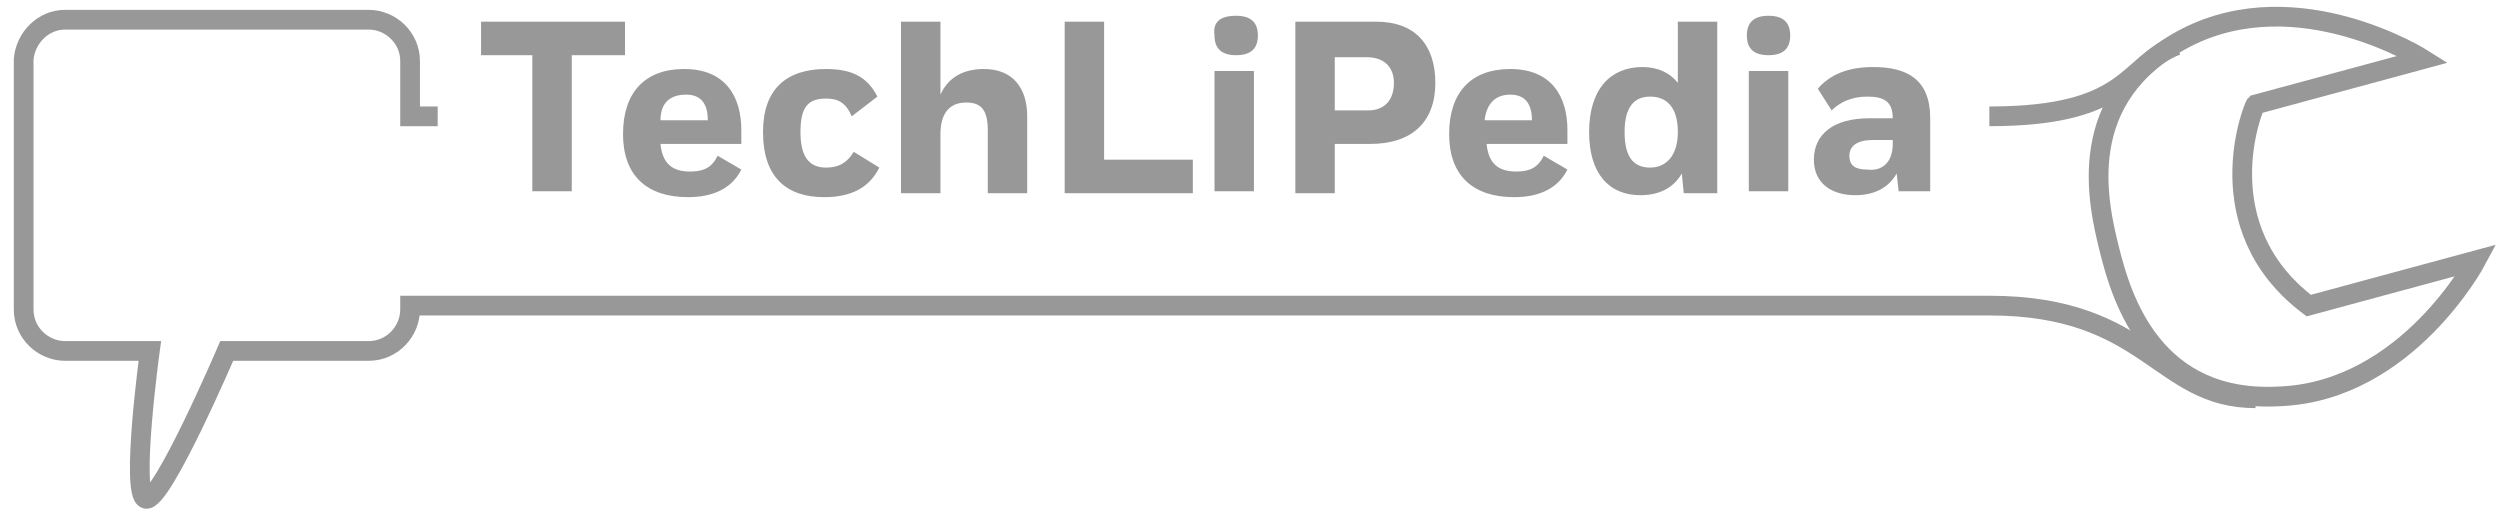 <?xml version="1.0" encoding="utf-8"?>
<!-- Generator: Adobe Illustrator 23.1.1, SVG Export Plug-In . SVG Version: 6.00 Build 0)  -->
<svg version="1.1" xmlns="http://www.w3.org/2000/svg" xmlns:xlink="http://www.w3.org/1999/xlink" x="0px" y="0px"
	 viewBox="0 0 126.8 26.5" style="enable-background:new 0 0 126.8 26.5;" xml:space="preserve">
<style type="text/css">
	.st0{display:none;}
	.st1{display:inline;}
	.st2{fill:#989898;}
	.st3{fill:none;stroke:#989898;stroke-miterlimit:10;}
</style>
<g id="Red" class="st0">
	<g class="st1">
		<path class="st2" d="M13.7,0v1.8H8.2v15H6.1v-15H0.6V0H13.7L13.7,0z"/>
		<path class="st2" d="M13.9,11c0-4,1.9-6.1,5.6-6.1c3.5,0,5,2.4,5,5.6c0,0.4,0,0.7,0,1.1H16c0.1,2.8,1.3,3.9,3.5,3.9
			c1.7,0,2.7-0.4,3.4-2l1.5,0.8c-0.9,2-2.7,2.9-5,2.9C16,17.1,13.9,15.2,13.9,11z M16,10h6.5c-0.1-2.5-1.2-3.5-3-3.5
			C17.4,6.5,16.2,7.4,16,10z"/>
		<path class="st2" d="M27.1,10.9c0-4.2,2-6.1,5.6-6.1c2.4,0,3.9,0.9,4.8,2.6l-1.5,1c-0.6-1.2-1.8-1.9-3.3-1.9
			c-2.4,0-3.5,1.1-3.5,4.5c0,3.3,1.2,4.5,3.5,4.5c1.7,0,2.7-0.5,3.4-2.1l1.6,0.8c-0.9,2-2.6,2.9-5,2.9
			C29.1,17.1,27.1,15.3,27.1,10.9z"/>
		<path class="st2" d="M53,15v1.8H41.1V0h2.1v15H53z"/>
		<path class="st2" d="M57,0.1c0.9,0,1.4,0.5,1.4,1.3S57.9,2.8,57,2.8s-1.4-0.5-1.4-1.4S56.1,0.1,57,0.1z M58,5.1v11.7h-2.1V5.1H58z
			"/>
		<path class="st2" d="M62.9,0h6.7c3.9,0,5.8,1.9,5.8,5.3c0,3.7-2.1,5.6-6,5.6h-4.3v5.9H63L62.9,0L62.9,0z M65.1,1.8v7.3h4.6
			c2.3,0,3.6-1.2,3.6-3.7c0-2.3-1.2-3.5-3.6-3.5C69.6,1.8,65.1,1.8,65.1,1.8z"/>
		<path class="st2" d="M77.3,11c0-4,1.9-6.1,5.6-6.1c3.5,0,5,2.4,5,5.6c0,0.4,0,0.7,0,1.1h-8.5c0.1,2.8,1.3,3.9,3.5,3.9
			c1.7,0,2.7-0.4,3.4-2l1.5,0.8c-0.9,2-2.7,2.9-5,2.9C79.3,17.1,77.3,15.2,77.3,11z M79.4,10h6.5c-0.1-2.5-1.2-3.5-3-3.5
			C80.8,6.5,79.6,7.4,79.4,10z"/>
		<path class="st2" d="M99.6,14.7c-0.8,1.6-2.2,2.4-4.2,2.4c-3.2,0-4.9-2.2-4.9-6.1s1.8-6.1,5.2-6.1c1.7,0,3.1,0.7,3.9,2V0h2.1v16.8
			h-1.9L99.6,14.7z M95.9,6.5c-2.3,0-3.4,1.4-3.4,4.5s1.2,4.5,3.4,4.5c2.1,0,3.6-1.3,3.6-4.5S98,6.5,95.9,6.5z"/>
		<path class="st2" d="M107.1,0.1c0.9,0,1.4,0.5,1.4,1.3s-0.5,1.4-1.4,1.4s-1.4-0.5-1.4-1.4S106.2,0.1,107.1,0.1z M108.1,5.1v11.7
			H106V5.1H108.1z"/>
		<path class="st2" d="M115.9,17.1c-2.4,0-4-1.2-4-3.5c0-2.2,1.3-3.9,5.1-3.9h3c0-2.4-1.1-3.2-3.1-3.2c-1.7,0-2.7,0.6-3.4,1.6
			l-1.2-1.2c0.9-1.3,2.4-2,4.7-2c3,0,5,1.2,5,4.8v7.2h-1.8l-0.2-2.1C119.4,16.2,118,17.1,115.9,17.1z M120,11.3L120,11.3h-3
			c-2.2,0-3.1,0.7-3.1,2.3c0,1.2,0.7,1.9,2.5,1.9C118.5,15.4,120,13.9,120,11.3z"/>
	</g>
</g>
<g id="Ebene_2">
	<g>
		<path class="st2" d="M31.7,1.1v1.7H29v6.9h-2V2.8h-2.6V1.1H31.7z"/>
		<path class="st2" d="M31.6,6.8c0-2.1,1.1-3.3,3.1-3.3c2.1,0,2.9,1.4,2.9,3.1c0,0.2,0,0.4,0,0.7h-4.1c0.1,1,0.6,1.4,1.5,1.4
			c0.7,0,1.1-0.2,1.4-0.8l1.2,0.7c-0.5,1-1.5,1.4-2.7,1.4C32.8,10,31.6,8.9,31.6,6.8z M33.5,6.1h2.4c0-0.9-0.4-1.3-1.1-1.3
			C34,4.8,33.5,5.2,33.5,6.1z"/>
		<path class="st2" d="M38.7,6.7c0-2.2,1.2-3.2,3.2-3.2c1.3,0,2.1,0.4,2.6,1.4l-1.3,1C42.9,5.2,42.5,5,41.9,5
			c-0.9,0-1.3,0.4-1.3,1.7c0,1.2,0.4,1.8,1.3,1.8c0.7,0,1.1-0.3,1.4-0.8l1.3,0.8c-0.5,1-1.4,1.5-2.8,1.5C39.9,10,38.7,9,38.7,6.7z"
			/>
		<path class="st2" d="M47.7,4.8c0.4-0.9,1.2-1.3,2.2-1.3c1.5,0,2.2,1,2.2,2.4v3.9h-2V6.6c0-1.1-0.4-1.4-1.1-1.4
			c-0.8,0-1.3,0.5-1.3,1.6v3h-2V1.1h2V4.8z"/>
		<path class="st2" d="M60.5,8.1v1.7H54V1.1h2v7H60.5z"/>
		<path class="st2" d="M62.7,0.8c0.7,0,1.1,0.3,1.1,1c0,0.7-0.4,1-1.1,1c-0.7,0-1.1-0.3-1.1-1C61.5,1.1,61.9,0.8,62.7,0.8z
			 M63.6,3.6v6.1h-2V3.6H63.6z"/>
		<path class="st2" d="M65.7,1.1h4.1c2,0,3,1.2,3,3.1c0,2-1.2,3.1-3.3,3.1h-1.8v2.5h-2V1.1z M67.7,2.8v2.8h1.7
			c0.8,0,1.3-0.5,1.3-1.4c0-0.7-0.4-1.3-1.4-1.3H67.7z"/>
		<path class="st2" d="M73.5,6.8c0-2.1,1.1-3.3,3.1-3.3c2.1,0,2.9,1.4,2.9,3.1c0,0.2,0,0.4,0,0.7h-4.1c0.1,1,0.6,1.4,1.5,1.4
			c0.7,0,1.1-0.2,1.4-0.8l1.2,0.7c-0.5,1-1.5,1.4-2.7,1.4C74.7,10,73.5,8.9,73.5,6.8z M75.3,6.1h2.4c0-0.9-0.4-1.3-1.1-1.3
			C75.9,4.8,75.4,5.2,75.3,6.1z"/>
		<path class="st2" d="M85.3,8.8c-0.4,0.7-1.1,1.1-2.1,1.1c-1.6,0-2.6-1.1-2.6-3.2c0-2.2,1.1-3.3,2.7-3.3c0.8,0,1.4,0.3,1.8,0.8V1.1
			h2v8.7h-1.7L85.3,8.8z M83.7,4.9c-0.8,0-1.3,0.5-1.3,1.8c0,1.2,0.4,1.8,1.3,1.8c0.8,0,1.4-0.6,1.4-1.8C85.1,5.4,84.5,4.9,83.7,4.9
			z"/>
		<path class="st2" d="M89.7,0.8c0.7,0,1.1,0.3,1.1,1c0,0.7-0.4,1-1.1,1s-1.1-0.3-1.1-1C88.6,1.1,89,0.8,89.7,0.8z M90.7,3.6v6.1h-2
			V3.6H90.7z"/>
		<path class="st2" d="M94.1,9.9c-1.2,0-2.1-0.6-2.1-1.8c0-1.3,1-2.1,2.8-2.1H96c0-0.9-0.5-1.1-1.3-1.1c-0.8,0-1.4,0.3-1.8,0.7
			l-0.7-1.1c0.6-0.7,1.5-1.1,2.8-1.1c1.7,0,2.9,0.6,2.9,2.6v3.7h-1.6l-0.1-0.9C95.8,9.5,95.1,9.9,94.1,9.9z M96,7.3V7.1h-1
			c-0.8,0-1.2,0.3-1.2,0.8c0,0.5,0.3,0.7,0.9,0.7C95.5,8.7,96,8.2,96,7.3z"/>
	</g>
	<g>
		<g>
			<path class="st3" d="M117.1,15.5l8.5-2.3c0,0-3.5,6.6-9.9,6.9c-6.5,0.4-8.1-5-8.7-7.4c-0.6-2.4-1.9-7.8,3.9-10.8
				c5.7-2.9,12,1.1,12,1.1l-8.5,2.3C114.3,5.4,111.8,11.5,117.1,15.5z"/>
		</g>
		<path class="st3" d="M100.9,5.9c7.2,0,6.9-2.6,9.5-3.6"/>
		<path class="st3" d="M114.4,20.2c-4.9,0-5.4-4.7-13.5-4.7H20.8v0.2c0,1.1-0.9,2.1-2.1,2.1h-7.2c0,0-3.3,7.7-4.1,7.5
			c-0.8-0.2,0.2-7.5,0.2-7.5H3.3c-1.1,0-2.1-0.9-2.1-2.1V3C1.3,1.9,2.2,1,3.3,1h15.4c1.1,0,2.1,0.9,2.1,2.1v2.8h1.4"/>
	</g>
</g>
</svg>
